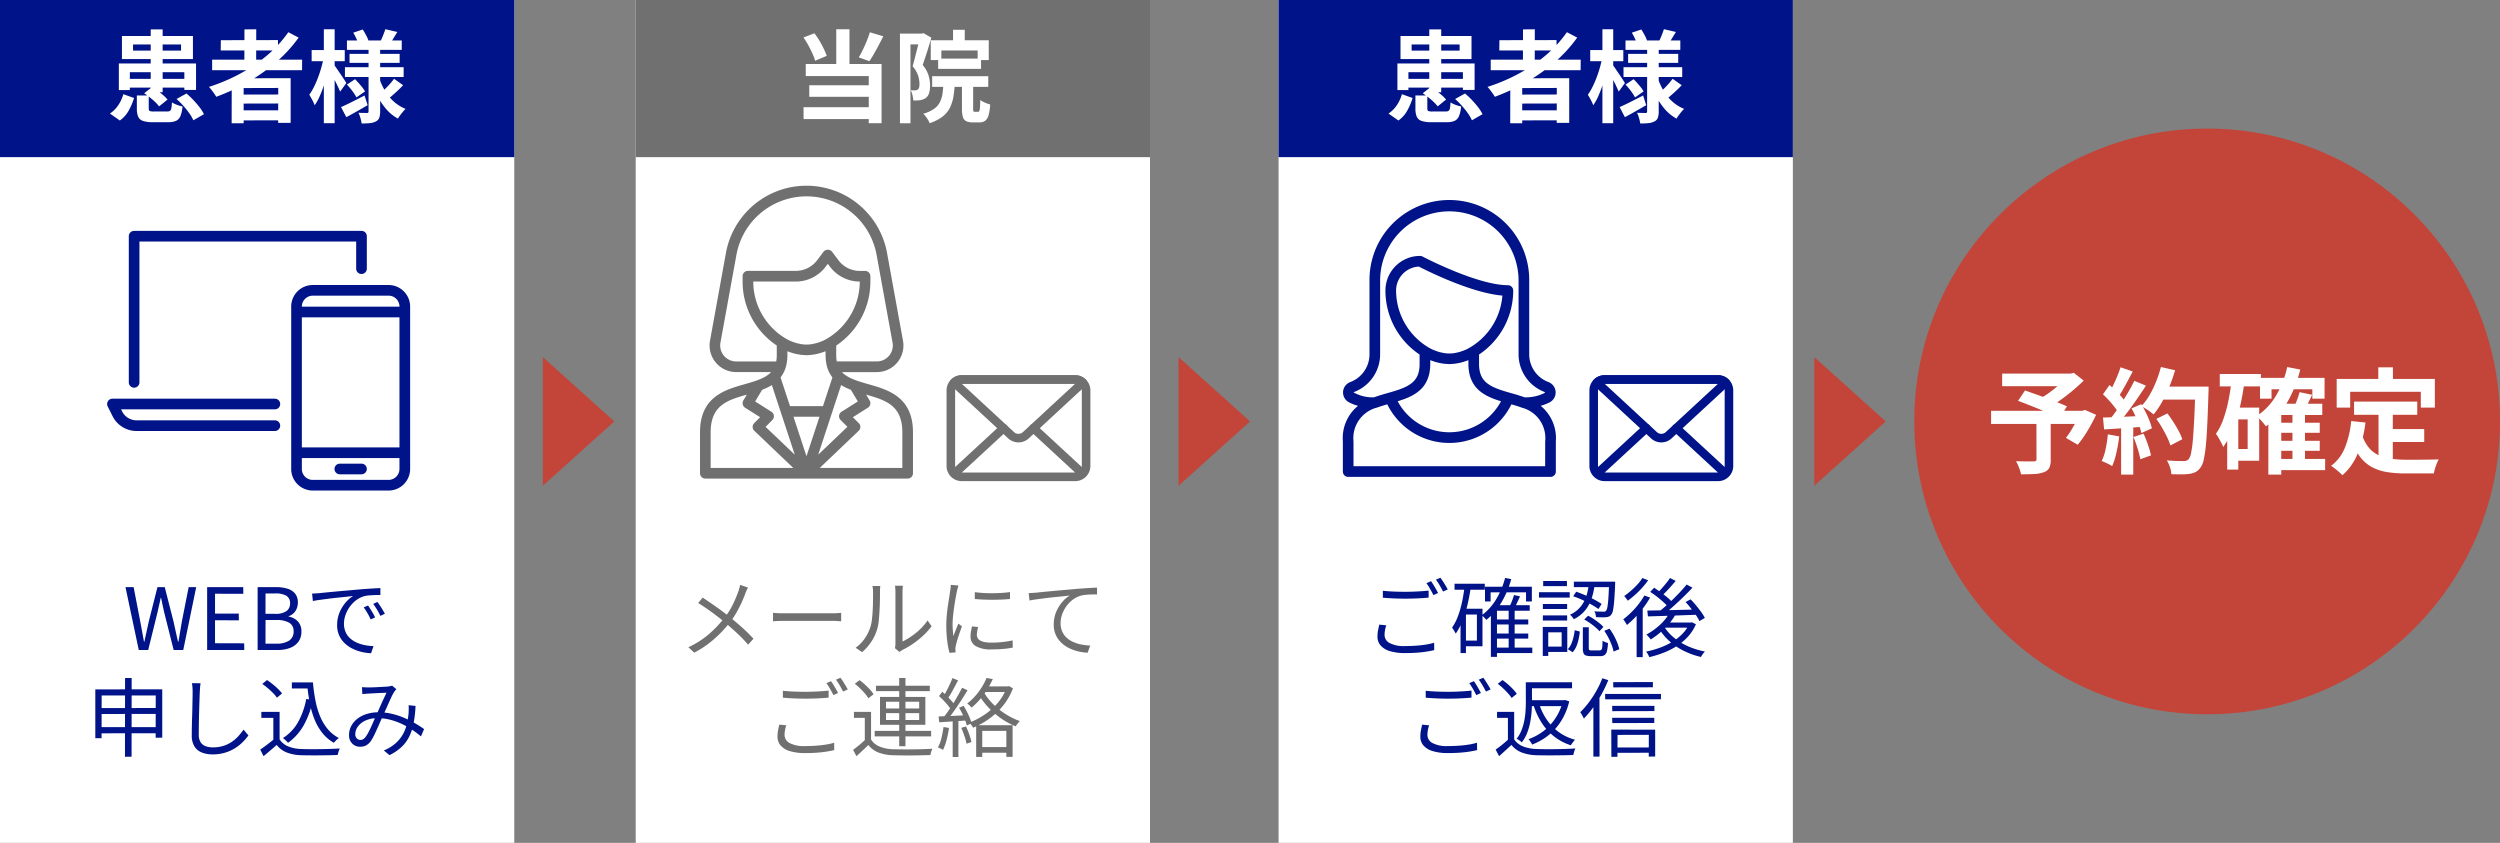 <svg xmlns="http://www.w3.org/2000/svg" width="350" height="118" viewBox="0 0 350 118">
  <rect x="0" y="0" width="350" height="118" fill="#808080" stroke="none"/>
  <g id="グループ_6657" data-name="グループ 6657" transform="translate(-20 -433)">
    <circle id="楕円形_27" data-name="楕円形 27" cx="41" cy="41" r="41" transform="translate(288 451)" fill="#c34438"/>
    <g id="グループ_6221" data-name="グループ 6221" transform="translate(0 -61)">
      <g id="グループ_6218" data-name="グループ 6218">
        <rect id="長方形_465" data-name="長方形 465" width="72" height="118" transform="translate(20 494)" fill="#fff"/>
        <rect id="長方形_466" data-name="長方形 466" width="72" height="22" transform="translate(20 494)" fill="#011388"/>
      </g>
      <path id="パス_302" data-name="パス 302" d="M9.158,13.368h1.666v1.806q0,.294.133.364a1.617,1.617,0,0,0,.609.07H13.4a.711.711,0,0,0,.4-.091.552.552,0,0,0,.189-.357,5.809,5.809,0,0,0,.084-.826,3.154,3.154,0,0,0,.427.231,4.535,4.535,0,0,0,.553.21,5.2,5.2,0,0,0,.5.133,4.394,4.394,0,0,1-.3,1.358,1.256,1.256,0,0,1-.616.658,2.66,2.66,0,0,1-1.085.182H11.37A4.013,4.013,0,0,1,10,16.924a1.113,1.113,0,0,1-.658-.595,2.9,2.9,0,0,1-.182-1.141Zm1.022-.308,1.106-.868q.392.238.8.532a9.39,9.39,0,0,1,.777.616,4.981,4.981,0,0,1,.588.6l-1.176.952a5.142,5.142,0,0,0-.553-.609q-.343-.329-.749-.651T10.18,13.06Zm4.536.8,1.386-.77a10.886,10.886,0,0,1,.966.91,13.4,13.4,0,0,1,.875,1.022,5.31,5.31,0,0,1,.609.966l-1.484.854a5.351,5.351,0,0,0-.553-.966,11.246,11.246,0,0,0-.84-1.057A11.619,11.619,0,0,0,14.716,13.858Zm-7.448-.672,1.5.532a9.294,9.294,0,0,1-.742,1.75,4.169,4.169,0,0,1-1.246,1.4L5.392,15.9a4.326,4.326,0,0,0,1.176-1.19A5.255,5.255,0,0,0,7.268,13.186ZM8.626,6.228v.854h6.72V6.228ZM7.072,5.038h9.94V8.272H7.072ZM11.1,4.114H12.77V12.92H11.1ZM6.638,8.888H17.446v3.7H15.808V10.106H8.178v2.506H6.638Zm.882,2.156h9.058v1.218H7.52ZM19.7,8.356H32.3l-.014,1.47H19.7Zm1.218-2.73,7.994-.014.014,1.456H20.9Zm2.45,7.616,6.258-.014.014,1.26-6.258.014Zm0,2.2h6.258l.014,1.4-6.258.014Zm.854-11.326L25.874,4.1,25.86,9.182H24.208Zm6.146.392,1.442.756a19.319,19.319,0,0,1-3.192,3.472,25.259,25.259,0,0,1-3.955,2.772,29.946,29.946,0,0,1-4.389,2.044,4.556,4.556,0,0,0-.28-.441q-.182-.259-.385-.525a4.272,4.272,0,0,0-.357-.42,25.539,25.539,0,0,0,4.361-1.848,21.868,21.868,0,0,0,3.808-2.59A16.9,16.9,0,0,0,30.368,4.506ZM22.444,10.96l8.246-.014V17.2H28.94l.014-4.886-4.844.014V17.26H22.43ZM38.572,5.668h7.672V6.984H38.572Zm.364,1.876H45.95V8.8H38.936Zm-.644,1.862H46.51v1.372H38.292Zm5.656-5.32,1.68.392q-.294.476-.56.91t-.49.742l-1.3-.378q.182-.364.371-.84T43.948,4.086Zm-4.494.49,1.33-.448q.238.364.469.8a4.37,4.37,0,0,1,.329.756l-1.4.5a5.047,5.047,0,0,0-.294-.784A7.5,7.5,0,0,0,39.454,4.576Zm5.712,6.454,1.274.9q-.462.49-.987.966t-.931.812l-1.078-.812q.266-.238.588-.56t.623-.665Q44.956,11.324,45.166,11.03Zm-6.594.812,1.134-.756q.378.378.784.861a6.144,6.144,0,0,1,.616.847l-1.2.84a6.875,6.875,0,0,0-.574-.889A9.074,9.074,0,0,0,38.572,11.842Zm-.826,3.15q.644-.28,1.512-.714t1.778-.91l.434,1.358q-.742.434-1.526.875t-1.456.805ZM41.6,6.564H43.22v9.03a2.688,2.688,0,0,1-.119.889.925.925,0,0,1-.469.511,2.151,2.151,0,0,1-.847.245q-.5.049-1.155.049a5.059,5.059,0,0,0-.168-.77,3.968,3.968,0,0,0-.28-.728q.364.014.721.021t.469.007a.222.222,0,0,0,.182-.056.308.308,0,0,0,.042-.182Zm1.526,4.466a8.96,8.96,0,0,0,.826,1.764,6.317,6.317,0,0,0,1.218,1.456,5.6,5.6,0,0,0,1.61.994,4.062,4.062,0,0,0-.371.4q-.2.245-.392.5a3.643,3.643,0,0,0-.3.462A5.8,5.8,0,0,1,44.1,15.307a8.538,8.538,0,0,1-1.218-1.827,12.711,12.711,0,0,1-.847-2.2ZM33.63,7.012h4.634V8.566H33.63ZM35.338,4.1H36.85V17.246H35.338ZM35.31,8.076l.924.308q-.14.84-.364,1.729t-.5,1.75a16.693,16.693,0,0,1-.609,1.6,7.329,7.329,0,0,1-.707,1.274,5.511,5.511,0,0,0-.343-.756q-.231-.434-.413-.714a7.649,7.649,0,0,0,.644-1.078,14.3,14.3,0,0,0,.574-1.316q.266-.7.469-1.421T35.31,8.076Zm1.47,1.008q.112.14.357.5t.525.77q.28.413.511.77t.315.5l-.868,1.2q-.126-.294-.322-.714t-.427-.868l-.434-.84q-.2-.392-.357-.644Z" transform="translate(30 494)" fill="#fff"/>
      <path id="パス_303" data-name="パス 303" d="M16.428,14l-1.86-8.8h1.14l.924,4.788q.132.708.264,1.422t.264,1.434h.048q.156-.72.312-1.434t.312-1.422L19.044,5.2h1.02l1.224,4.788q.156.708.312,1.422t.324,1.434h.06q.12-.72.24-1.434t.24-1.422L23.412,5.2h1.056L22.656,14H21.312L19.98,8.7q-.12-.528-.222-1.014t-.21-.99H19.5q-.1.5-.216.99T19.056,8.7L17.748,14ZM26,14V5.2h5.052l.012.936-3.96-.012V8.9h3.324l.012.948-3.336-.012v3.216l4.08.012L31.2,14Zm7.068,0V5.2h2.6a5.208,5.208,0,0,1,1.578.216,2.193,2.193,0,0,1,1.062.684A1.907,1.907,0,0,1,38.7,7.352a2.27,2.27,0,0,1-.15.822,1.864,1.864,0,0,1-.438.672,1.747,1.747,0,0,1-.7.414v.06a2.3,2.3,0,0,1,1.284.672,1.982,1.982,0,0,1,.5,1.428,2.329,2.329,0,0,1-.426,1.434,2.58,2.58,0,0,1-1.176.858A4.818,4.818,0,0,1,35.868,14Zm1.1-5.064h1.308a2.69,2.69,0,0,0,1.632-.384A1.266,1.266,0,0,0,37.608,7.5a1.181,1.181,0,0,0-.522-1.1,3.037,3.037,0,0,0-1.554-.318H34.176Zm0,4.176h1.536a3.178,3.178,0,0,0,1.764-.42,1.456,1.456,0,0,0,.636-1.308,1.3,1.3,0,0,0-.624-1.206A3.449,3.449,0,0,0,35.712,9.8H34.176ZM40.692,6.1q.336-.012.618-.03l.45-.03q.288-.036.834-.09t1.254-.12q.708-.066,1.524-.138l1.644-.144q.66-.06,1.248-.1t1.092-.072q.5-.03.9-.042V6.3q-.336,0-.768.012t-.852.048a3.532,3.532,0,0,0-.732.132,3.5,3.5,0,0,0-1.146.618,4.283,4.283,0,0,0-.87.954,4.5,4.5,0,0,0-.546,1.116,3.624,3.624,0,0,0-.186,1.116,2.89,2.89,0,0,0,.24,1.218,2.581,2.581,0,0,0,.654.882,3.6,3.6,0,0,0,.942.588,5.377,5.377,0,0,0,1.122.342,7.022,7.022,0,0,0,1.182.126l-.348,1a6.75,6.75,0,0,1-1.344-.186,6.012,6.012,0,0,1-1.284-.468,4.322,4.322,0,0,1-1.092-.774A3.38,3.38,0,0,1,44.2,10.5a4.493,4.493,0,0,1,.33-1.734,5.133,5.133,0,0,1,.846-1.4A4.31,4.31,0,0,1,46.44,6.44q-.384.048-.954.108l-1.218.126q-.648.066-1.3.15t-1.218.162q-.564.078-.948.162Zm7.836,1.668q.132.192.318.486t.366.6a5.41,5.41,0,0,1,.3.582l-.612.288q-.2-.444-.456-.882a8.329,8.329,0,0,0-.528-.81Zm1.308-.5q.144.192.336.48t.378.594q.186.306.33.582l-.624.3q-.216-.444-.474-.876t-.534-.8ZM10.344,19.516l9.372-.012v6.768l-.924.012.012-5.916H11.232l-.012,5.976h-.876Zm.564,2.616,8.376-.012.012.828-8.376.012ZM10.92,24.8h8.364v.852l-8.364.012Zm3.588-6.876h.924L15.42,28.936l-.924.012Zm10.572.732q-.048.3-.072.606t-.036.606q-.024.5-.048,1.248t-.048,1.578q-.024.834-.036,1.662t-.012,1.488A1.946,1.946,0,0,0,25.08,26.9a1.384,1.384,0,0,0,.7.564,2.87,2.87,0,0,0,1.02.168,4.855,4.855,0,0,0,1.476-.21,4.448,4.448,0,0,0,1.176-.564,5.2,5.2,0,0,0,.918-.8,8.951,8.951,0,0,0,.726-.912l.684.816a8.056,8.056,0,0,1-.762.894,6.1,6.1,0,0,1-1.062.858,5.793,5.793,0,0,1-1.41.648,5.9,5.9,0,0,1-1.782.252,4.047,4.047,0,0,1-1.512-.264,2.121,2.121,0,0,1-1.032-.852,2.886,2.886,0,0,1-.372-1.56q0-.54.012-1.194t.036-1.35q.024-.7.036-1.362t.024-1.23q.012-.564.012-.936,0-.336-.024-.648a5.655,5.655,0,0,0-.072-.576Zm12.78-.12h2.52v.852H37.86Zm1.968,0h.984a24.429,24.429,0,0,0,.36,2.586,11.2,11.2,0,0,0,.666,2.22A6.809,6.809,0,0,0,42.906,25.1a5.069,5.069,0,0,0,1.542,1.224,1.332,1.332,0,0,0-.24.18q-.132.12-.258.252t-.21.24a5.694,5.694,0,0,1-1.566-1.326,7.366,7.366,0,0,1-1.086-1.824,12.023,12.023,0,0,1-.684-2.256,24.691,24.691,0,0,1-.384-2.622h-.192Zm.048,2.316.924.144a11.944,11.944,0,0,1-1.278,3.54,7.635,7.635,0,0,1-2.2,2.46,1.8,1.8,0,0,0-.186-.21q-.126-.126-.27-.252t-.252-.21a6.2,6.2,0,0,0,2.118-2.232A10.717,10.717,0,0,0,39.876,20.848ZM36.144,22.66v4.248h-.876V23.5h-1.68v-.84Zm0,3.852a2.6,2.6,0,0,0,1.2.984,5.1,5.1,0,0,0,1.812.36q.492.024,1.194.03t1.476-.006q.774-.012,1.494-.036t1.26-.06a1.4,1.4,0,0,0-.12.264q-.06.168-.108.342t-.072.306q-.492.024-1.164.036t-1.392.018q-.72.006-1.4,0t-1.17-.018a6.048,6.048,0,0,1-2.01-.384,3.416,3.416,0,0,1-1.41-1.056q-.432.384-.888.774t-.948.8l-.468-.924q.432-.288.93-.666t.966-.762ZM33.72,18.748l.66-.54a8.773,8.773,0,0,1,.8.582q.408.33.75.666a5.637,5.637,0,0,1,.558.624l-.72.6a3.863,3.863,0,0,0-.522-.636q-.342-.348-.744-.69A9.7,9.7,0,0,0,33.72,18.748Zm13.956.456.474.024q.246.012.426.012.24,0,.618-.012t.786-.036q.408-.024.768-.042t.54-.03q.18-.024.33-.054a1.542,1.542,0,0,0,.27-.078l.6.492q-.084.1-.162.192t-.15.2a8.888,8.888,0,0,0-.456.882q-.264.57-.558,1.236t-.582,1.278l-.39.882-.426.96q-.216.486-.426.906a5.692,5.692,0,0,1-.4.7,2,2,0,0,1-.684.642,1.778,1.778,0,0,1-.828.186,1.513,1.513,0,0,1-1.116-.444,1.622,1.622,0,0,1-.444-1.2,2.654,2.654,0,0,1,.306-1.254,3.164,3.164,0,0,1,.852-1.014,4.041,4.041,0,0,1,1.308-.672A5.55,5.55,0,0,1,50,22.72a8.059,8.059,0,0,1,1.95.234,10.626,10.626,0,0,1,1.764.6,14.534,14.534,0,0,1,1.5.768q.678.4,1.158.75L55.932,26.1a13.154,13.154,0,0,0-1.188-.906,10.816,10.816,0,0,0-1.44-.822,9.3,9.3,0,0,0-1.65-.6,7.047,7.047,0,0,0-1.794-.228,3.936,3.936,0,0,0-1.686.33,2.679,2.679,0,0,0-1.068.84,1.8,1.8,0,0,0-.366,1.062.794.794,0,0,0,.222.606.707.707,0,0,0,.5.21.736.736,0,0,0,.372-.1,1.276,1.276,0,0,0,.348-.324,4.536,4.536,0,0,0,.384-.612q.192-.36.384-.78t.372-.852q.18-.432.36-.8.24-.528.486-1.092t.492-1.092q.246-.528.45-.96-.18.012-.51.024t-.714.03l-.726.036-.546.03-.432.03q-.24.018-.456.042Zm7.5,2.628a17.392,17.392,0,0,1-.252,2.316,7.646,7.646,0,0,1-.588,1.884,5.161,5.161,0,0,1-1.08,1.506,6.725,6.725,0,0,1-1.728,1.182l-.792-.66A5.738,5.738,0,0,0,52.452,27a4.881,4.881,0,0,0,1.026-1.332,5.65,5.65,0,0,0,.516-1.446,12.663,12.663,0,0,0,.21-1.392q.012-.276.018-.564a4.68,4.68,0,0,0-.018-.54Z" transform="translate(23 571)" fill="#011388"/>
      <g id="グループ_6217" data-name="グループ 6217" transform="translate(-4.658 -2)">
        <g id="グループ_6216" data-name="グループ 6216">
          <g id="グループ_6215" data-name="グループ 6215">
            <path id="パス_245" data-name="パス 245" d="M48.2,10.167H37.587a3.022,3.022,0,0,0-3.019,3.019V35.922a3.022,3.022,0,0,0,3.019,3.02H48.2a3.023,3.023,0,0,0,3.019-3.02V13.186A3.023,3.023,0,0,0,48.2,10.167M36.059,14.69H49.725V32.9H36.059Zm1.528-3.032H48.2a1.53,1.53,0,0,1,1.528,1.528V13.2H36.059v-.013a1.53,1.53,0,0,1,1.528-1.528M48.2,37.451H37.587a1.53,1.53,0,0,1-1.528-1.529V34.394H49.725v1.528A1.53,1.53,0,0,1,48.2,37.451" transform="translate(30.858 525.735)" fill="#011388"/>
            <path id="パス_246" data-name="パス 246" d="M46.478,43.718H43.446a.745.745,0,1,0,0,1.491h3.032a.745.745,0,0,0,0-1.491" transform="translate(28.788 517.194)" fill="#011388"/>
            <path id="パス_247" data-name="パス 247" d="M24.226,32.263a.745.745,0,0,0-.745-.745H.745A.746.746,0,0,0,.078,32.6l.678,1.357A3.756,3.756,0,0,0,4.135,36.04H23.481a.745.745,0,0,0,0-1.491H4.135A2.272,2.272,0,0,1,2.09,33.286l-.139-.277h21.53a.745.745,0,0,0,.745-.745" transform="translate(39.658 520.3)" fill="#011388"/>
            <path id="パス_248" data-name="パス 248" d="M4.812,21.953a.745.745,0,0,0,.745-.745V1.491H35.9v3.8a.745.745,0,0,0,1.491,0V.745A.745.745,0,0,0,36.643,0H4.812a.745.745,0,0,0-.745.745V21.208a.745.745,0,0,0,.745.745" transform="translate(38.623 528.323)" fill="#011388"/>
          </g>
        </g>
      </g>
    </g>
    <path id="多角形_23" data-name="多角形 23" d="M9,0l9,10H0Z" transform="translate(106 483) rotate(90)" fill="#c34438"/>
    <path id="多角形_24" data-name="多角形 24" d="M9,0l9,10H0Z" transform="translate(195 483) rotate(90)" fill="#c34438"/>
    <path id="多角形_25" data-name="多角形 25" d="M9,0l9,10H0Z" transform="translate(284 483) rotate(90)" fill="#c34438"/>
    <path id="パス_297" data-name="パス 297" d="M15.1,12.968h2v5.376A2.607,2.607,0,0,1,16.9,19.5a1.332,1.332,0,0,1-.784.616,4.541,4.541,0,0,1-1.344.248q-.784.04-1.824.04a5.791,5.791,0,0,0-.288-.936,7.018,7.018,0,0,0-.416-.9q.48.016.992.024t.912.008h.56a.619.619,0,0,0,.32-.08.3.3,0,0,0,.08-.24ZM10.3,6.3h9.824V8.072H10.3Zm9.1,0h.512l.432-.1,1.376,1.088q-.688.672-1.512,1.368t-1.7,1.32a18.838,18.838,0,0,1-1.744,1.1,3.894,3.894,0,0,0-.344-.432q-.216-.24-.432-.472A4.1,4.1,0,0,0,15.6,9.8a12.45,12.45,0,0,0,1.448-.936,16.575,16.575,0,0,0,1.368-1.128,10.635,10.635,0,0,0,.992-1.024ZM8.752,11.512H21.824v1.84H8.752Zm3.776-1.392L13.5,8.664q.64.224,1.448.512t1.624.592q.816.3,1.552.592t1.248.528l-1.024,1.648q-.48-.24-1.184-.552t-1.512-.64q-.808-.328-1.616-.648T12.528,10.12Zm8.656,1.392h.352l.352-.128,1.568.688a25.039,25.039,0,0,1-1.208,2.248,15.163,15.163,0,0,1-1.368,1.944l-1.648-.96a11.11,11.11,0,0,0,.712-1.032q.36-.584.688-1.216a11.5,11.5,0,0,0,.552-1.224Zm10.7,1.136,1.552-.768q.416.544.832,1.192t.752,1.28a6.813,6.813,0,0,1,.5,1.144l-1.664.864a7.562,7.562,0,0,0-.456-1.144q-.312-.648-.7-1.32T31.888,12.648Zm.544-4.528h5.744V9.944H32.432Zm4.912,0H39.2v.56a2.822,2.822,0,0,1-.016.336q-.08,2.64-.168,4.488T38.8,16.552a15.123,15.123,0,0,1-.3,1.888,2.649,2.649,0,0,1-.424,1.008,1.97,1.97,0,0,1-.7.64,3.065,3.065,0,0,1-.872.256,7.853,7.853,0,0,1-1.112.064q-.68,0-1.4-.016a3.722,3.722,0,0,0-.192-.968,3.956,3.956,0,0,0-.448-.968q.768.064,1.408.08t.944.016a1.071,1.071,0,0,0,.408-.064.94.94,0,0,0,.3-.208,1.979,1.979,0,0,0,.336-.848,14.646,14.646,0,0,0,.248-1.8q.1-1.16.192-2.92T37.344,8.5ZM32.528,5.384l1.984.448A21.46,21.46,0,0,1,33.7,8.16,19.367,19.367,0,0,1,32.672,10.3,11.877,11.877,0,0,1,31.5,12.024a6.114,6.114,0,0,0-.5-.4q-.3-.224-.64-.432t-.576-.336a7.834,7.834,0,0,0,1.136-1.512,14.1,14.1,0,0,0,.92-1.888A16.8,16.8,0,0,0,32.528,5.384Zm-5.648.032,1.7.592q-.32.624-.672,1.272t-.688,1.248a11.366,11.366,0,0,1-.656,1.048l-1.3-.528q.288-.5.592-1.128t.576-1.288Q26.7,5.976,26.88,5.416Zm1.92,1.9,1.632.672Q29.84,8.9,29.152,9.9T27.76,11.816q-.7.912-1.312,1.6l-1.168-.592q.464-.544.944-1.232t.952-1.424q.472-.736.9-1.48T28.8,7.32ZM24.416,9.208,25.328,7.9q.416.352.864.792t.824.872a4.247,4.247,0,0,1,.568.8l-.976,1.488a6.028,6.028,0,0,0-.552-.84q-.36-.472-.792-.944T24.416,9.208Zm4,1.968,1.36-.592q.32.528.624,1.136t.528,1.192a8.619,8.619,0,0,1,.336,1.048l-1.472.672a9.077,9.077,0,0,0-.3-1.048q-.208-.6-.488-1.232T28.416,11.176Zm-4,1.28q1.1-.032,2.664-.1t3.176-.144l-.016,1.52q-1.5.112-2.992.216t-2.672.168Zm4.272,2.72,1.408-.464a15.489,15.489,0,0,1,.624,1.568,12.494,12.494,0,0,1,.416,1.472l-1.488.544a12.344,12.344,0,0,0-.384-1.512Q28.992,15.912,28.688,15.176ZM25.1,14.808l1.584.288a20.2,20.2,0,0,1-.384,2.272,10.732,10.732,0,0,1-.592,1.888,3.512,3.512,0,0,0-.432-.248q-.272-.136-.552-.264a4.116,4.116,0,0,0-.488-.192,7.317,7.317,0,0,0,.56-1.72A18.336,18.336,0,0,0,25.1,14.808Zm1.856-1.5h1.7V20.44h-1.7Zm21.824-.128h5.984v1.408H48.784Zm0,2.528h5.984v1.408H48.784Zm-.032,2.544H55.52v1.568H48.752ZM46.4,6.9h9.04V9.816H53.728V8.5H48.016V9.816H46.4Zm4.544,4.928H52.7V19h-1.76ZM49.376,10.52H55.12V12.1H49.376V20.44H47.568V12.184L49.2,10.52Zm.832-5.136,1.824.352a17.1,17.1,0,0,1-1.84,4.624,11.038,11.038,0,0,1-2.96,3.328q-.128-.176-.36-.456t-.488-.552a5.3,5.3,0,0,0-.448-.432A8.765,8.765,0,0,0,48.64,9.4,13.256,13.256,0,0,0,50.208,5.384ZM51.936,8.9l1.76.368q-.3.656-.616,1.272t-.568,1.064l-1.44-.368q.224-.5.48-1.152A9.387,9.387,0,0,0,51.936,8.9ZM40.768,6.36h5.76V8.1h-5.76Zm1.792,4.7h3.728V18.5H42.56V16.856h2.112V12.712H42.56Zm-.144-3.776,1.792.272q-.224,1.728-.608,3.384a20.927,20.927,0,0,1-.968,3.1,11.557,11.557,0,0,1-1.384,2.536,4.8,4.8,0,0,0-.264-.576q-.184-.352-.384-.7a3.741,3.741,0,0,0-.376-.56,8.506,8.506,0,0,0,1.048-2.064,18.584,18.584,0,0,0,.7-2.56Q42.256,8.744,42.416,7.288Zm-.608,3.776H43.36v8.688H41.808Zm17.76-.832h8.848v1.84H59.568ZM64,14.072h5.392V15.88H64ZM62.992,11.3h2v7.728l-2-.24Zm-3.824,1.648,2,.208a17.283,17.283,0,0,1-1.088,4.32,7.909,7.909,0,0,1-2.144,3.056,6.112,6.112,0,0,0-.448-.432q-.288-.256-.6-.5t-.536-.384A5.868,5.868,0,0,0,58.3,16.64,13.413,13.413,0,0,0,59.168,12.952Zm1.552,2.016a5.117,5.117,0,0,0,.968,1.768A3.931,3.931,0,0,0,63.08,17.76a6.544,6.544,0,0,0,1.736.472,14.894,14.894,0,0,0,2,.128h1.672q.536,0,1.1-.008l1.04-.016q.48-.008.8-.024a4.007,4.007,0,0,0-.28.584q-.136.344-.248.712a5.019,5.019,0,0,0-.16.672H66.72a15.826,15.826,0,0,1-2.56-.192,6.7,6.7,0,0,1-2.1-.7,5.247,5.247,0,0,1-1.664-1.448,8.428,8.428,0,0,1-1.24-2.464Zm2.24-9.536h2.048V8.344H62.96ZM57.136,7.048H70.88v4.016H68.912V8.856H59.024v2.208H57.136Z" transform="translate(290 479)" fill="#fff"/>
    <g id="グループ_6633" data-name="グループ 6633" transform="translate(4781 11686)">
      <g id="グループ_6220" data-name="グループ 6220" transform="translate(-4782 -11747)">
        <rect id="長方形_469" data-name="長方形 469" width="72" height="118" transform="translate(200 494)" fill="#fff"/>
        <rect id="長方形_470" data-name="長方形 470" width="72" height="22" transform="translate(200 494)" fill="#011388"/>
      </g>
      <path id="パス_298" data-name="パス 298" d="M9.158,13.368h1.666v1.806q0,.294.133.364a1.617,1.617,0,0,0,.609.07H13.4a.711.711,0,0,0,.4-.091.552.552,0,0,0,.189-.357,5.809,5.809,0,0,0,.084-.826,3.154,3.154,0,0,0,.427.231,4.535,4.535,0,0,0,.553.21,5.2,5.2,0,0,0,.5.133,4.394,4.394,0,0,1-.3,1.358,1.256,1.256,0,0,1-.616.658,2.66,2.66,0,0,1-1.085.182H11.37A4.013,4.013,0,0,1,10,16.924a1.113,1.113,0,0,1-.658-.595,2.9,2.9,0,0,1-.182-1.141Zm1.022-.308,1.106-.868q.392.238.8.532a9.39,9.39,0,0,1,.777.616,4.981,4.981,0,0,1,.588.6l-1.176.952a5.142,5.142,0,0,0-.553-.609q-.343-.329-.749-.651T10.18,13.06Zm4.536.8,1.386-.77a10.886,10.886,0,0,1,.966.91,13.4,13.4,0,0,1,.875,1.022,5.31,5.31,0,0,1,.609.966l-1.484.854a5.351,5.351,0,0,0-.553-.966,11.246,11.246,0,0,0-.84-1.057A11.619,11.619,0,0,0,14.716,13.858Zm-7.448-.672,1.5.532a9.294,9.294,0,0,1-.742,1.75,4.169,4.169,0,0,1-1.246,1.4L5.392,15.9a4.326,4.326,0,0,0,1.176-1.19A5.255,5.255,0,0,0,7.268,13.186ZM8.626,6.228v.854h6.72V6.228ZM7.072,5.038h9.94V8.272H7.072ZM11.1,4.114H12.77V12.92H11.1ZM6.638,8.888H17.446v3.7H15.808V10.106H8.178v2.506H6.638Zm.882,2.156h9.058v1.218H7.52ZM19.7,8.356H32.3l-.014,1.47H19.7Zm1.218-2.73,7.994-.014.014,1.456H20.9Zm2.45,7.616,6.258-.014.014,1.26-6.258.014Zm0,2.2h6.258l.014,1.4-6.258.014Zm.854-11.326L25.874,4.1,25.86,9.182H24.208Zm6.146.392,1.442.756a19.319,19.319,0,0,1-3.192,3.472,25.259,25.259,0,0,1-3.955,2.772,29.946,29.946,0,0,1-4.389,2.044,4.556,4.556,0,0,0-.28-.441q-.182-.259-.385-.525a4.272,4.272,0,0,0-.357-.42,25.539,25.539,0,0,0,4.361-1.848,21.868,21.868,0,0,0,3.808-2.59A16.9,16.9,0,0,0,30.368,4.506ZM22.444,10.96l8.246-.014V17.2H28.94l.014-4.886-4.844.014V17.26H22.43ZM38.572,5.668h7.672V6.984H38.572Zm.364,1.876H45.95V8.8H38.936Zm-.644,1.862H46.51v1.372H38.292Zm5.656-5.32,1.68.392q-.294.476-.56.91t-.49.742l-1.3-.378q.182-.364.371-.84T43.948,4.086Zm-4.494.49,1.33-.448q.238.364.469.8a4.37,4.37,0,0,1,.329.756l-1.4.5a5.047,5.047,0,0,0-.294-.784A7.5,7.5,0,0,0,39.454,4.576Zm5.712,6.454,1.274.9q-.462.49-.987.966t-.931.812l-1.078-.812q.266-.238.588-.56t.623-.665Q44.956,11.324,45.166,11.03Zm-6.594.812,1.134-.756q.378.378.784.861a6.144,6.144,0,0,1,.616.847l-1.2.84a6.875,6.875,0,0,0-.574-.889A9.074,9.074,0,0,0,38.572,11.842Zm-.826,3.15q.644-.28,1.512-.714t1.778-.91l.434,1.358q-.742.434-1.526.875t-1.456.805ZM41.6,6.564H43.22v9.03a2.688,2.688,0,0,1-.119.889.925.925,0,0,1-.469.511,2.151,2.151,0,0,1-.847.245q-.5.049-1.155.049a5.059,5.059,0,0,0-.168-.77,3.968,3.968,0,0,0-.28-.728q.364.014.721.021t.469.007a.222.222,0,0,0,.182-.056.308.308,0,0,0,.042-.182Zm1.526,4.466a8.96,8.96,0,0,0,.826,1.764,6.317,6.317,0,0,0,1.218,1.456,5.6,5.6,0,0,0,1.61.994,4.062,4.062,0,0,0-.371.4q-.2.245-.392.5a3.643,3.643,0,0,0-.3.462A5.8,5.8,0,0,1,44.1,15.307a8.538,8.538,0,0,1-1.218-1.827,12.711,12.711,0,0,1-.847-2.2ZM33.63,7.012h4.634V8.566H33.63ZM35.338,4.1H36.85V17.246H35.338ZM35.31,8.076l.924.308q-.14.84-.364,1.729t-.5,1.75a16.693,16.693,0,0,1-.609,1.6,7.329,7.329,0,0,1-.707,1.274,5.511,5.511,0,0,0-.343-.756q-.231-.434-.413-.714a7.649,7.649,0,0,0,.644-1.078,14.3,14.3,0,0,0,.574-1.316q.266-.7.469-1.421T35.31,8.076Zm1.47,1.008q.112.14.357.5t.525.77q.28.413.511.77t.315.5l-.868,1.2q-.126-.294-.322-.714t-.427-.868l-.434-.84q-.2-.392-.357-.644Z" transform="translate(-4572 -11253)" fill="#fff"/>
      <path id="パス_299" data-name="パス 299" d="M11.6,5.708q.648.072,1.458.108t1.71.036q.576,0,1.158-.024t1.116-.06q.534-.036.966-.084v.984q-.408.036-.948.072t-1.134.054q-.594.018-1.146.018-.912,0-1.692-.036T11.6,6.68Zm.48,4.836a4.5,4.5,0,0,0-.18.69,3.851,3.851,0,0,0-.06.666,1.276,1.276,0,0,0,.7,1.122,4.227,4.227,0,0,0,2.142.426q.84,0,1.6-.054t1.4-.162a8.235,8.235,0,0,0,1.1-.252l.012,1.032q-.432.108-1.062.21t-1.4.156q-.768.054-1.632.054a7.16,7.16,0,0,1-2.076-.264,2.808,2.808,0,0,1-1.32-.78,1.852,1.852,0,0,1-.456-1.272,4.522,4.522,0,0,1,.084-.888q.084-.42.168-.78Zm6.264-6.18q.156.216.336.51t.354.6q.174.306.294.546l-.648.3q-.18-.372-.456-.852A9.472,9.472,0,0,0,17.7,4.64Zm1.32-.48q.168.228.36.528t.372.594a5.673,5.673,0,0,1,.288.522l-.66.288q-.192-.4-.462-.858a7.068,7.068,0,0,0-.534-.8Zm7.6,5.844h4.692v.7H27.264Zm0,1.968h4.692V12.4H27.264Zm.012,1.968H32.52v.768H27.276ZM25.9,5.144H32.46V7.208h-.816V5.924H26.688V7.208H25.9Zm3.312,3.144h.84v5.784h-.84Zm-1.632-.564H32.16V8.5H27.576V14.96h-.852V8.528l.78-.8Zm1.14-3.816.852.168a13.093,13.093,0,0,1-1.386,3.288,8.826,8.826,0,0,1-2.106,2.424,2.48,2.48,0,0,0-.174-.21q-.114-.126-.24-.246a2.563,2.563,0,0,0-.222-.192,7.7,7.7,0,0,0,2.01-2.226A11.441,11.441,0,0,0,28.716,3.908ZM29.964,6.3l.84.2q-.216.468-.438.942a8.632,8.632,0,0,1-.426.81l-.684-.192a8.877,8.877,0,0,0,.4-.87A9.075,9.075,0,0,0,29.964,6.3ZM21.636,4.724h4.236v.84H21.636Zm1.212,3.5h2.7v5.256h-2.7v-.792h1.92V9.032h-1.92ZM23.04,5.12l.864.132q-.18,1.26-.462,2.442a16.353,16.353,0,0,1-.684,2.2,8.8,8.8,0,0,1-.954,1.812q-.048-.1-.144-.258l-.192-.324a1.759,1.759,0,0,0-.18-.258,7.152,7.152,0,0,0,.822-1.59,13.736,13.736,0,0,0,.57-1.968Q22.908,6.248,23.04,5.12Zm-.564,3.108h.756v6.2h-.756ZM40.44,4.76h.828A11.143,11.143,0,0,1,41,6.194a6.7,6.7,0,0,1-.5,1.362,4.684,4.684,0,0,1-2.172,2.136,1.79,1.79,0,0,0-.234-.336,2.344,2.344,0,0,0-.294-.3,4.063,4.063,0,0,0,1.212-.822,4.189,4.189,0,0,0,.768-1.056,5.505,5.505,0,0,0,.438-1.188A10.328,10.328,0,0,0,40.44,4.76Zm-2.2,1.716.432-.636q.624.216,1.3.51t1.266.612a10.059,10.059,0,0,1,.99.594l-.444.708a10.476,10.476,0,0,0-.99-.624q-.594-.336-1.26-.648A11.4,11.4,0,0,0,38.244,6.476Zm5.028-2.04h.852v.372q-.06,1.416-.132,2.292a11.531,11.531,0,0,1-.168,1.332,1.361,1.361,0,0,1-.252.624.736.736,0,0,1-.3.252,1.415,1.415,0,0,1-.42.1,4.972,4.972,0,0,1-.594.018q-.378-.006-.81-.03a2.314,2.314,0,0,0-.072-.414,1.366,1.366,0,0,0-.168-.4q.42.036.768.042t.492.006a.419.419,0,0,0,.384-.12,1.212,1.212,0,0,0,.186-.528,11.619,11.619,0,0,0,.138-1.224q.06-.816.1-2.172ZM39.6,10.82h.828v2.9q0,.216.072.276a.567.567,0,0,0,.324.06h1.128a.312.312,0,0,0,.24-.09.723.723,0,0,0,.12-.378q.036-.288.048-.9a1.061,1.061,0,0,0,.216.138,2.1,2.1,0,0,0,.276.114q.144.048.264.084a5.684,5.684,0,0,1-.144,1.134.926.926,0,0,1-.33.552,1.07,1.07,0,0,1-.606.15H40.7a1.965,1.965,0,0,1-.69-.1.539.539,0,0,1-.33-.348,2.235,2.235,0,0,1-.084-.684Zm-1.14.408.72.192q-.06.528-.174,1.068a5.358,5.358,0,0,1-.318,1.014,2.809,2.809,0,0,1-.516.81L37.5,13.88a2.453,2.453,0,0,0,.474-.726,5.561,5.561,0,0,0,.306-.924A8.627,8.627,0,0,0,38.46,11.228Zm1.332-1.5.54-.528a6.5,6.5,0,0,1,.8.468q.408.276.768.564a4.3,4.3,0,0,1,.576.54l-.552.6a5.339,5.339,0,0,0-.564-.552,8.951,8.951,0,0,0-.756-.582Q40.2,9.956,39.792,9.728ZM42.6,11.312l.732-.3a9.023,9.023,0,0,1,.606.954,8.585,8.585,0,0,1,.48,1.014,5.642,5.642,0,0,1,.282.912l-.8.324a5.077,5.077,0,0,0-.264-.912,9.937,9.937,0,0,0-.462-1.026A9.609,9.609,0,0,0,42.6,11.312ZM38.34,4.436h5.316V5.2H38.34ZM34,7.556H37.4v.708H34Zm.048-3.216h3.324v.72H34.044ZM34,9.152H37.4v.72H34Zm-.54-3.24h4.3v.756h-4.3Zm.948,4.86h3.012v3.5H34.4v-.744h2.232v-2H34.4Zm-.42,0h.768v4.056h-.768ZM51.732,8.8l.828.252A7.66,7.66,0,0,1,51.6,10.4a11.88,11.88,0,0,1-1.2,1.176,10.692,10.692,0,0,1-1.3.948,1.907,1.907,0,0,0-.168-.222q-.108-.126-.228-.258a1.614,1.614,0,0,0-.216-.2,9.474,9.474,0,0,0,1.842-1.308A6.628,6.628,0,0,0,51.732,8.8ZM51.8,3.92l.8.408q-.456.54-.978,1.11t-.966.978l-.648-.372q.3-.288.63-.66t.642-.756A7.366,7.366,0,0,0,51.8,3.92Zm2.328.912.816.444q-.6.648-1.326,1.35T52.158,7.982q-.738.654-1.4,1.134l-.612-.4q.492-.372,1.032-.852t1.074-1q.534-.522,1.02-1.044T54.132,4.832Zm-5.1,1.032.552-.588q.444.3.942.66t.93.726a5.221,5.221,0,0,1,.684.678l-.564.648a9.125,9.125,0,0,0-.684-.684q-.42-.384-.906-.762T49.032,5.864ZM53.976,7.28l.708-.372q.384.384.768.852t.714.924a5.628,5.628,0,0,1,.51.828l-.756.444a5.5,5.5,0,0,0-.486-.834q-.318-.462-.7-.948T53.976,7.28Zm-5.352,1.2q.864-.012,2.01-.036l2.448-.054q1.3-.03,2.6-.066l-.036.744q-1.248.036-2.508.084t-2.4.084q-1.14.036-2.028.06Zm2.328,2.2a6.4,6.4,0,0,0,1.386,1.578,8.486,8.486,0,0,0,1.968,1.212,10.6,10.6,0,0,0,2.382.738,2.589,2.589,0,0,0-.2.234q-.108.138-.2.276a2.631,2.631,0,0,0-.15.258,10.889,10.889,0,0,1-2.424-.864A8.943,8.943,0,0,1,51.7,12.74a7.6,7.6,0,0,1-1.476-1.812Zm.276-.528H54.8v.72H50.6Zm3.288,0h.18l.156-.036.576.276a6.158,6.158,0,0,1-1.1,1.722,7.932,7.932,0,0,1-1.554,1.314,10.245,10.245,0,0,1-1.854.948A14.693,14.693,0,0,1,48.9,15a2.693,2.693,0,0,0-.192-.4,2.568,2.568,0,0,0-.252-.378,13.138,13.138,0,0,0,1.89-.528,10.127,10.127,0,0,0,1.746-.822,7,7,0,0,0,1.446-1.134,4.861,4.861,0,0,0,.978-1.44Zm-6.3-3.78.8.288a12.663,12.663,0,0,1-.942,1.422A15.756,15.756,0,0,1,46.95,9.4a12.932,12.932,0,0,1-1.182,1.1q-.048-.1-.138-.246t-.192-.306a1.527,1.527,0,0,0-.186-.24,11.759,11.759,0,0,0,1.1-.954A11.328,11.328,0,0,0,47.376,7.61,10.947,10.947,0,0,0,48.216,6.368ZM47.928,3.92l.816.324a11.353,11.353,0,0,1-.822,1.02,13,13,0,0,1-1,1,12.585,12.585,0,0,1-1.038.84,1.455,1.455,0,0,0-.138-.216l-.186-.246a2,2,0,0,0-.168-.2,10.659,10.659,0,0,0,.954-.75,11.844,11.844,0,0,0,.906-.882A5.19,5.19,0,0,0,47.928,3.92Zm-.8,4.68.732-.744.12.06V15h-.852ZM17.6,19.708q.648.072,1.458.108t1.71.036q.576,0,1.158-.024t1.116-.06q.534-.036.966-.084v.984q-.408.036-.948.072t-1.134.054q-.594.018-1.146.018-.912,0-1.692-.036t-1.488-.1Zm.48,4.836a4.5,4.5,0,0,0-.18.69,3.852,3.852,0,0,0-.06.666,1.276,1.276,0,0,0,.7,1.122,4.227,4.227,0,0,0,2.142.426q.84,0,1.6-.054t1.4-.162a8.235,8.235,0,0,0,1.1-.252l.012,1.032q-.432.108-1.062.21t-1.4.156q-.768.054-1.632.054a7.16,7.16,0,0,1-2.076-.264,2.808,2.808,0,0,1-1.32-.78,1.852,1.852,0,0,1-.456-1.272,4.522,4.522,0,0,1,.084-.888q.084-.42.168-.78Zm6.264-6.18q.156.216.336.51t.354.6q.174.306.294.546l-.648.3q-.18-.372-.456-.852a9.472,9.472,0,0,0-.528-.828Zm1.32-.48q.168.228.36.528t.372.594a5.673,5.673,0,0,1,.288.522l-.66.288q-.192-.4-.462-.858a7.068,7.068,0,0,0-.534-.8Zm4.32,4.776v4.248h-.876V23.5H27.588v-.84Zm0,3.852a2.657,2.657,0,0,0,1.242.984,5.466,5.466,0,0,0,1.878.36q.492.024,1.2.03t1.482-.006q.774-.012,1.506-.036t1.26-.06a2.48,2.48,0,0,0-.108.264q-.06.168-.108.342t-.072.306q-.492.024-1.17.036t-1.41.018q-.732.006-1.41,0t-1.17-.018a6.326,6.326,0,0,1-2.064-.384,3.481,3.481,0,0,1-1.44-1.056q-.42.384-.84.774t-.888.8l-.48-.924q.42-.288.888-.666t.888-.762Zm-2.3-7.776.672-.528a9.505,9.505,0,0,1,.762.606q.39.342.714.684a4.418,4.418,0,0,1,.516.642l-.72.576a4.787,4.787,0,0,0-.5-.642q-.318-.354-.69-.708A7.168,7.168,0,0,0,27.684,18.736Zm4.344-.216h6.06v.84h-6.06Zm.084,2.508H37.02v.828H32.112Zm-.5-2.508h.864V21.3q0,.624-.054,1.356a13.1,13.1,0,0,1-.2,1.488,8.3,8.3,0,0,1-.426,1.476,5.242,5.242,0,0,1-.75,1.32,1.394,1.394,0,0,0-.2-.186q-.132-.1-.276-.192a1.224,1.224,0,0,0-.252-.126,4.682,4.682,0,0,0,.7-1.218,7.853,7.853,0,0,0,.384-1.338,10.663,10.663,0,0,0,.174-1.35q.042-.666.042-1.242Zm5.184,2.508h.168L37.128,21l.564.192a9.239,9.239,0,0,1-.8,2.166A8.239,8.239,0,0,1,35.7,25.078a7.919,7.919,0,0,1-1.494,1.284,8.987,8.987,0,0,1-1.71.882,1.5,1.5,0,0,0-.138-.258q-.09-.138-.186-.276a1.218,1.218,0,0,0-.192-.222,7.908,7.908,0,0,0,1.572-.762,7.122,7.122,0,0,0,1.392-1.146,7.71,7.71,0,0,0,1.116-1.524,7.45,7.45,0,0,0,.732-1.86ZM33.5,21.58a7.992,7.992,0,0,0,1.842,3.144,6.787,6.787,0,0,0,3.162,1.836,2.589,2.589,0,0,0-.2.234q-.108.138-.21.276a2.349,2.349,0,0,0-.174.27,7.528,7.528,0,0,1-4.044-3.09,10.177,10.177,0,0,1-1.164-2.478ZM43.848,18.5l5.556-.012v.732l-5.544.012ZM43.7,21.82H49.62v.732l-5.9.012Zm0,1.668H49.6v.732l-5.88.012Zm.348,4.164,5.208-.012.012.744-5.208.012Zm-1.332-7.5h7.824l-.012.744-7.8.012Zm.864,4.992,6.144.012v3.756l-.9.012.012-3.048-4.38.012-.012,3.06-.852.012Zm-1.26-7.188.84.264a18.105,18.105,0,0,1-.954,1.992,17.746,17.746,0,0,1-1.176,1.848,13.741,13.741,0,0,1-1.29,1.536q-.048-.108-.138-.276t-.186-.336a2.374,2.374,0,0,0-.18-.276,11.271,11.271,0,0,0,1.176-1.338,14.71,14.71,0,0,0,1.068-1.632A13.116,13.116,0,0,0,42.324,17.956Zm-1.248,3.1.84-.852.012.012.012,8.712h-.864Z" transform="translate(-4579 -11176)" fill="#011388"/>
      <path id="パス_244" data-name="パス 244" d="M27.692,28.814a6.889,6.889,0,0,0,1.257-.485,1.558,1.558,0,0,0-.177-2.845,4.144,4.144,0,0,1-2.681-3.866V11.181a11.181,11.181,0,0,0-22.363,0V21.619a4.144,4.144,0,0,1-2.681,3.866A1.558,1.558,0,0,0,.869,28.33a6.971,6.971,0,0,0,1.253.487A5.829,5.829,0,0,0,0,33.786v4.231a.745.745,0,0,0,.745.745H29.072a.745.745,0,0,0,.745-.745V33.786a5.829,5.829,0,0,0-2.125-4.972M7.7,28.17c.312-.1.627-.2.938-.318l.03-.011q.211-.081.419-.171l.072-.031c.119-.052.236-.108.352-.166l.113-.057c.1-.05.189-.1.282-.158.051-.03.1-.058.151-.089.068-.042.133-.089.2-.133a4.742,4.742,0,0,0,.807-.69c.012-.013.025-.024.036-.037.081-.09.157-.186.231-.285.02-.027.041-.053.061-.081.067-.094.13-.193.19-.3.023-.039.045-.078.068-.118.054-.1.1-.2.151-.306.024-.053.046-.108.068-.163.04-.1.078-.2.113-.311.023-.073.042-.15.063-.226.026-.1.053-.2.074-.3s.036-.219.051-.331c.012-.086.027-.168.036-.259.019-.209.031-.426.031-.657v-.549c.069.028.138.048.206.074s.116.041.173.061q.275.1.55.169c.087.023.173.046.26.066.139.031.279.056.418.078s.249.043.373.057c.055.006.11.006.165.01.174.015.35.034.524.034s.347-.019.522-.034c.057,0,.113,0,.169-.01.123-.013.246-.036.369-.056.142-.023.283-.048.424-.08.085-.019.169-.042.253-.065q.28-.074.559-.171l.164-.058c.07-.027.141-.047.211-.075v.549c0,.23.012.448.031.657.009.09.024.172.036.259.016.112.031.225.051.331s.048.2.074.3c.02.076.04.153.063.226.034.107.072.21.113.311.022.055.044.11.068.163.047.106.1.207.151.306.022.04.045.079.068.118.06.1.123.2.19.3.02.028.041.054.061.081.075.1.15.195.231.285.011.013.024.024.036.037a4.742,4.742,0,0,0,.807.69c.066.045.13.091.2.133.049.031.1.059.151.089.092.054.186.108.282.158l.113.057c.116.058.233.114.352.166l.072.031q.208.091.419.171l.03.011c.312.117.626.222.938.318l.028.009a8.2,8.2,0,0,1-14.466,0L7.7,28.17M17.526,20.8c-.057.029-.114.061-.171.088-.137.066-.275.121-.413.176-.107.042-.213.083-.321.118s-.227.075-.341.106c-.143.039-.285.069-.427.1-.086.016-.171.037-.257.048a5.044,5.044,0,0,1-.688.053,4.977,4.977,0,0,1-.7-.054c-.092-.013-.184-.037-.277-.055-.14-.028-.28-.056-.421-.095-.124-.034-.247-.077-.371-.12-.1-.036-.206-.073-.31-.114-.148-.06-.3-.127-.444-.2-.067-.032-.133-.067-.2-.1a9.29,9.29,0,0,1-4.732-8.082,3.359,3.359,0,0,1,3.181-3.35c1.145.59,7.363,3.705,11.7,4.062A9.266,9.266,0,0,1,17.526,20.8M4.365,27.627a5.456,5.456,0,0,1-2.847-.682.066.066,0,0,1,.05-.064,5.642,5.642,0,0,0,3.65-5.262V11.181a9.691,9.691,0,0,1,19.381,0V21.619a5.642,5.642,0,0,0,3.65,5.262c.017.005.047.017.015.125a5.928,5.928,0,0,1-2.809.622c-.037-.013-.074-.024-.11-.037-.609-.218-1.225-.4-1.813-.561-.678-.192-1.29-.374-1.83-.578l-.042-.016c-.11-.042-.215-.085-.318-.13l-.087-.037c-.087-.039-.17-.079-.252-.12-.04-.019-.081-.038-.119-.058-.069-.036-.133-.074-.2-.112-.047-.027-.1-.053-.14-.081s-.1-.07-.154-.106-.1-.069-.149-.105-.081-.068-.121-.1-.1-.085-.148-.13-.064-.069-.1-.1c-.047-.051-.095-.1-.138-.153-.028-.035-.052-.073-.079-.109-.042-.057-.084-.113-.122-.174-.024-.038-.043-.081-.065-.12-.035-.063-.071-.126-.1-.193-.02-.045-.035-.095-.054-.141-.026-.068-.054-.134-.076-.206-.018-.057-.03-.119-.045-.178s-.037-.134-.05-.206-.022-.16-.033-.241c-.007-.062-.019-.12-.025-.184-.013-.149-.019-.3-.019-.469v-1.35a10.753,10.753,0,0,0,4.783-8.961.745.745,0,0,0-.745-.745c-4.291,0-11.876-3.974-11.951-4.014a.758.758,0,0,0-.348-.086,4.851,4.851,0,0,0-4.845,4.845,10.752,10.752,0,0,0,4.783,8.961v1.35c0,.164-.007.32-.019.469-.006.064-.017.122-.025.184-.01.081-.019.164-.033.241s-.033.138-.05.206-.027.122-.045.178c-.022.072-.05.139-.076.206-.019.046-.034.1-.054.141-.031.067-.066.13-.1.193-.022.04-.041.082-.065.12-.037.06-.08.116-.121.173-.027.037-.051.075-.08.11-.042.053-.09.1-.137.151s-.063.072-.1.105-.1.086-.146.127-.081.072-.124.1-.1.069-.145.1-.1.073-.158.107-.09.053-.136.08c-.066.038-.132.078-.2.114l-.112.055c-.085.042-.17.083-.26.123l-.078.033c-.107.045-.215.091-.328.134l-.028.01c-.543.206-1.159.389-1.841.582-.591.167-1.213.346-1.826.567-.031.011-.063.019-.095.031m23.961,9.645H1.491V33.786a4.408,4.408,0,0,1,3.255-4.716.227.227,0,0,0,.024,0c.464-.174.958-.322,1.45-.464a9.684,9.684,0,0,0,17.377,0c.493.142.987.289,1.451.464.01,0,.025.006.037.009a4.4,4.4,0,0,1,3.242,4.711Z" transform="translate(-4573 -11224.999)" fill="#011388"/>
      <g id="グループ_6632" data-name="グループ 6632" transform="translate(204.118 -99.871)">
        <path id="パス_288" data-name="パス 288" d="M18.421,1H2.515A1.519,1.519,0,0,0,1,2.515v10.6A1.509,1.509,0,0,0,1.464,14.2L8.372,7.817,1.464,14.2a1.509,1.509,0,0,0,1.051.429H18.421a1.509,1.509,0,0,0,1.051-.429L12.564,7.817,19.472,14.2a1.509,1.509,0,0,0,.464-1.086V2.515A1.519,1.519,0,0,0,18.421,1Z" transform="translate(-4743 -11101)" fill="none" stroke="#011388" stroke-linecap="round" stroke-linejoin="round" stroke-width="1.2"/>
        <path id="パス_289" data-name="パス 289" d="M12.23,8.83l8-7.4A1.508,1.508,0,0,0,19.183,1H3.277a1.508,1.508,0,0,0-1.051.429l8,7.4A1.515,1.515,0,0,0,12.23,8.83Z" transform="translate(-4743.762 -11101)" fill="none" stroke="#011388" stroke-linecap="round" stroke-linejoin="round" stroke-width="1.2"/>
      </g>
    </g>
    <g id="グループ_6634" data-name="グループ 6634" transform="translate(4781 11686)">
      <g id="グループ_6219" data-name="グループ 6219" transform="translate(-4782 -11747)">
        <rect id="長方形_467" data-name="長方形 467" width="72" height="118" transform="translate(110 494)" fill="#fff"/>
        <rect id="長方形_468" data-name="長方形 468" width="72" height="22" transform="translate(110 494)" fill="#707070"/>
      </g>
      <path id="パス_300" data-name="パス 300" d="M18.076,4.1h1.848V9.84H18.076ZM13.484,5.248,15.01,4.66A9.289,9.289,0,0,1,15.724,5.7q.336.567.6,1.12a9.373,9.373,0,0,1,.42,1l-1.624.686a7.418,7.418,0,0,0-.385-1.022q-.259-.574-.581-1.162A10.674,10.674,0,0,0,13.484,5.248Zm9.3-.728,1.876.56q-.308.616-.644,1.253t-.665,1.211q-.329.574-.637,1.022l-1.484-.532q.28-.476.574-1.078t.553-1.239Q22.612,5.08,22.78,4.52ZM13.806,8.958H24.418v8.288H22.626V10.652h-8.82Zm.49,2.982H23.27v1.61H14.3Zm-.8,3.066H23.55v1.666H13.5ZM34.428,4.17h1.638V6.382H34.428ZM31.306,5.64h8.12V8.412H37.872V7.068H32.79V8.412H31.306ZM32.342,8.2h6.006V9.644H32.342Zm-.84,2.464h7.854v1.5H31.5Zm1.582.714h1.6a17.015,17.015,0,0,1-.189,2.051,5.709,5.709,0,0,1-.5,1.638,3.665,3.665,0,0,1-1.043,1.26,6.039,6.039,0,0,1-1.806.917,2.331,2.331,0,0,0-.217-.455,5.2,5.2,0,0,0-.329-.483,2.349,2.349,0,0,0-.35-.378,4.975,4.975,0,0,0,1.512-.686,2.614,2.614,0,0,0,.833-.959,4.115,4.115,0,0,0,.371-1.274A15.823,15.823,0,0,0,33.084,11.38Zm2.59-.168h1.568v3.976a1.227,1.227,0,0,0,.035.392q.035.07.189.07h.476a.185.185,0,0,0,.161-.112,1.335,1.335,0,0,0,.091-.469q.028-.357.042-1.071a2.282,2.282,0,0,0,.4.252,4.329,4.329,0,0,0,.518.224q.273.1.469.154a6.43,6.43,0,0,1-.231,1.526,1.455,1.455,0,0,1-.476.763,1.349,1.349,0,0,1-.805.217h-.938a1.948,1.948,0,0,1-.931-.182.947.947,0,0,1-.448-.609,4.4,4.4,0,0,1-.119-1.141ZM26.994,4.7h3.3V6.214H28.464V17.26h-1.47Zm2.8,0h.266l.238-.056,1.092.63q-.168.588-.378,1.274t-.427,1.344q-.217.658-.413,1.2a4.278,4.278,0,0,1,.84,1.512,5.043,5.043,0,0,1,.2,1.33,3.641,3.641,0,0,1-.147,1.12,1.311,1.311,0,0,1-.483.686,1.614,1.614,0,0,1-.371.182,3.01,3.01,0,0,1-.427.112,7.064,7.064,0,0,1-.924.028,4.469,4.469,0,0,0-.105-.714,2.506,2.506,0,0,0-.259-.714q.2.014.343.014h.273a.675.675,0,0,0,.392-.126.52.52,0,0,0,.175-.3,2.153,2.153,0,0,0,.049-.5,3.954,3.954,0,0,0-.189-1.12,3.848,3.848,0,0,0-.777-1.33q.14-.476.287-1.043T29.339,7.1q.147-.574.266-1.071t.189-.833Z" transform="translate(-4662 -11253)" fill="#fff"/>
      <path id="パス_301" data-name="パス 301" d="M12.72,5.264a3.386,3.386,0,0,0-.21.42q-.114.264-.186.456-.216.6-.534,1.29t-.72,1.386a11.909,11.909,0,0,1-.894,1.332,18.525,18.525,0,0,1-1.3,1.476A15.772,15.772,0,0,1,7.242,13.07a13.906,13.906,0,0,1-2.046,1.3l-.828-.756a12.446,12.446,0,0,0,2.886-1.842A15.775,15.775,0,0,0,9.372,9.548,10.159,10.159,0,0,0,10.6,7.628a18.255,18.255,0,0,0,.78-1.86q.06-.18.132-.438t.108-.45Zm-6.348,1.4q.444.288.96.642t1.032.72q.516.366.978.714t.8.624q.912.732,1.776,1.506a21.444,21.444,0,0,1,1.572,1.554l-.756.828a19.936,19.936,0,0,0-1.554-1.614q-.8-.738-1.7-1.506-.324-.276-.756-.612t-.93-.708q-.5-.372-1.026-.726t-1.02-.666ZM16.224,8.8l.444.03q.264.018.582.024t.642.006h6.576q.456,0,.78-.024l.516-.036V9.98l-.534-.036q-.354-.024-.75-.024H17.892q-.492,0-.936.018t-.732.042Zm17.064,4.944a2.284,2.284,0,0,0,.054-.318,3.438,3.438,0,0,0,.018-.354V5.888q0-.348-.024-.582T33.3,5h1.1q0,.072-.024.312t-.024.576v6.924a8.8,8.8,0,0,0,1.2-.7A9.8,9.8,0,0,0,36.8,11.108,7.631,7.631,0,0,0,37.86,9.86l.564.816a9.555,9.555,0,0,1-1.206,1.332,12.27,12.27,0,0,1-1.434,1.14A12.183,12.183,0,0,1,34.332,14q-.144.084-.246.156t-.162.12Zm-5.5-.06a5.25,5.25,0,0,0,1.284-1.308,6.15,6.15,0,0,0,.8-1.644,5.441,5.441,0,0,0,.2-1.02q.072-.612.108-1.3t.042-1.344q.006-.654.006-1.158a4.208,4.208,0,0,0-.024-.474q-.024-.21-.06-.4h1.1q-.012.072-.024.21t-.024.306Q31.2,5.72,31.2,5.9q0,.5-.012,1.182T31.134,8.5q-.042.738-.108,1.4a6.066,6.066,0,0,1-.2,1.1,6.376,6.376,0,0,1-.822,1.812A6.8,6.8,0,0,1,28.692,14.3ZM44.472,5.9q.492.072,1.146.114t1.356.036q.7-.006,1.344-.048T49.4,5.888V6.86q-.48.048-1.122.078t-1.332.03q-.69,0-1.338-.03t-1.14-.078Zm.468,4.884q-.084.324-.132.588a2.882,2.882,0,0,0-.048.516.963.963,0,0,0,.09.4.852.852,0,0,0,.312.348,1.842,1.842,0,0,0,.618.24,4.669,4.669,0,0,0,1.008.09,14.287,14.287,0,0,0,1.536-.078,13.832,13.832,0,0,0,1.44-.234l.024,1.008a11.033,11.033,0,0,1-1.314.186q-.75.066-1.686.066a4,4,0,0,1-2.214-.48,1.515,1.515,0,0,1-.7-1.32,4.128,4.128,0,0,1,.054-.642q.054-.342.15-.774ZM42.18,4.976q-.024.1-.066.246l-.084.3q-.042.15-.066.258-.06.336-.144.774t-.162.936q-.078.5-.144,1.008t-.108.99q-.042.48-.042.888,0,.444.03.84t.078.84q.108-.276.228-.588t.246-.618q.126-.306.222-.546l.5.384q-.156.432-.336.948t-.318.99q-.138.474-.2.75-.024.132-.048.288a.951.951,0,0,0-.012.252q.012.1.018.21t.018.21l-.864.06a11.9,11.9,0,0,1-.312-1.638,17.032,17.032,0,0,1-.132-2.214q0-.66.06-1.35T40.7,7.85q.1-.654.186-1.2t.138-.918q.036-.216.06-.438a3.867,3.867,0,0,0,.024-.414Zm9.84,1.056q.348-.012.624-.03l.444-.03q.288-.036.834-.09t1.254-.12q.708-.066,1.524-.138l1.644-.144q.66-.06,1.248-.1t1.092-.072q.5-.03.9-.042v.96q-.336-.012-.768,0t-.852.054a3.79,3.79,0,0,0-.732.138,3.5,3.5,0,0,0-1.146.618A4.413,4.413,0,0,0,56.67,9.1a3.646,3.646,0,0,0-.186,1.11,2.921,2.921,0,0,0,.24,1.23,2.581,2.581,0,0,0,.654.882,3.568,3.568,0,0,0,.948.588,5.274,5.274,0,0,0,1.122.336,8.4,8.4,0,0,0,1.176.132l-.348,1a6.814,6.814,0,0,1-1.338-.186,5.984,5.984,0,0,1-1.29-.468,4.322,4.322,0,0,1-1.092-.774,3.38,3.38,0,0,1-1.032-2.52,4.493,4.493,0,0,1,.33-1.734,5.133,5.133,0,0,1,.846-1.4,4.31,4.31,0,0,1,1.068-.924q-.384.048-.948.108T55.6,6.6q-.654.066-1.3.15t-1.218.162q-.57.078-.954.162ZM17.6,19.708q.648.072,1.458.108t1.71.036q.576,0,1.158-.024t1.116-.06q.534-.036.966-.084v.984q-.408.036-.948.072t-1.134.054q-.594.018-1.146.018-.912,0-1.692-.036t-1.488-.1Zm.48,4.836a4.5,4.5,0,0,0-.18.69,3.852,3.852,0,0,0-.06.666,1.276,1.276,0,0,0,.7,1.122,4.227,4.227,0,0,0,2.142.426q.84,0,1.6-.054t1.4-.162a8.235,8.235,0,0,0,1.1-.252l.012,1.032q-.432.108-1.062.21t-1.4.156q-.768.054-1.632.054a7.16,7.16,0,0,1-2.076-.264,2.808,2.808,0,0,1-1.32-.78,1.852,1.852,0,0,1-.456-1.272,4.522,4.522,0,0,1,.084-.888q.084-.42.168-.78Zm6.264-6.18q.156.216.336.51t.354.6q.174.306.294.546l-.648.3q-.18-.372-.456-.852a9.472,9.472,0,0,0-.528-.828Zm1.32-.48q.168.228.36.528t.372.594a5.673,5.673,0,0,1,.288.522l-.66.288q-.192-.4-.462-.858a7.068,7.068,0,0,0-.534-.8Zm4.284,4.776v4.248h-.876V23.5H27.552v-.84Zm0,3.876a2.527,2.527,0,0,0,1.2.984,5.417,5.417,0,0,0,1.836.372q.5.012,1.224.018t1.512,0q.792-.006,1.536-.03t1.284-.06q-.048.1-.108.252t-.108.324a2.846,2.846,0,0,0-.072.312l-1.194.03q-.69.018-1.434.024t-1.44-.006q-.7-.012-1.188-.024a6.14,6.14,0,0,1-2.028-.384,3.362,3.362,0,0,1-1.4-1.044q-.4.384-.81.774t-.858.786l-.468-.888q.4-.288.858-.666t.87-.774Zm-2.28-7.812.684-.5a9.24,9.24,0,0,1,.75.624q.378.348.7.7a4.153,4.153,0,0,1,.5.648l-.732.564a4.287,4.287,0,0,0-.48-.666q-.312-.366-.678-.72A8.907,8.907,0,0,0,27.672,18.724ZM30.636,19h7.536v.756H30.636Zm-.18,6.324h7.9v.768h-7.9Zm3.432-7.4h.876v9.54h-.876ZM32.04,22.84v.96h4.644v-.96Zm0-1.6v.948h4.644v-.948Zm-.84-.672h6.348v3.9H31.2Zm13.464,3.96h5.1V28.96h-.876V25.324H45.516v3.648h-.852Zm.516,3.06h4.008v.792H45.18Zm.936-9.672.876.156a13.724,13.724,0,0,1-.72,1.362,10.628,10.628,0,0,1-.984,1.374,9.973,9.973,0,0,1-1.272,1.26q-.072-.084-.174-.2a2.27,2.27,0,0,0-.222-.216,1.121,1.121,0,0,0-.216-.15A8.132,8.132,0,0,0,44.6,20.362a10.025,10.025,0,0,0,.906-1.248A8.273,8.273,0,0,0,46.116,17.92ZM45.9,19.1h3.3v.78H45.5Zm3.024,0h.18l.156-.048.552.312a8.8,8.8,0,0,1-1.38,2.424,9.871,9.871,0,0,1-1.95,1.842,11.289,11.289,0,0,1-2.25,1.254,1.538,1.538,0,0,0-.144-.246,3.308,3.308,0,0,0-.2-.264,1.325,1.325,0,0,0-.2-.2,10.672,10.672,0,0,0,2.166-1.134,9.1,9.1,0,0,0,1.848-1.656,6.8,6.8,0,0,0,1.23-2.13Zm-3.168.828a7.741,7.741,0,0,0,1.29,1.656,10.384,10.384,0,0,0,1.764,1.4,9.923,9.923,0,0,0,1.974.972,2.2,2.2,0,0,0-.21.216q-.114.132-.21.264t-.168.252a9.945,9.945,0,0,1-2.01-1.086,11.375,11.375,0,0,1-1.794-1.542,9.935,9.935,0,0,1-1.38-1.836Zm-4.416-2,.792.324q-.228.42-.48.9t-.51.924a8.324,8.324,0,0,1-.5.768l-.612-.276q.228-.348.468-.81t.468-.948Q41.2,18.316,41.34,17.92ZM42.7,19.288l.756.348q-.408.684-.906,1.452t-1,1.476q-.5.708-.96,1.248l-.552-.312q.336-.408.7-.93t.72-1.092q.354-.57.672-1.14T42.7,19.288Zm-3.24,1.164.456-.6q.336.276.678.618t.63.672a4.129,4.129,0,0,1,.444.594l-.492.684a4.964,4.964,0,0,0-.438-.63q-.282-.354-.618-.7T39.456,20.452Zm2.808,1.632.636-.264q.24.384.468.828t.4.864a4.582,4.582,0,0,1,.246.744l-.672.312a4.928,4.928,0,0,0-.24-.762q-.168-.426-.384-.882A8.24,8.24,0,0,0,42.264,22.084ZM39.408,23.3q.792-.024,1.86-.072t2.208-.1l-.012.732q-1.068.072-2.112.138t-1.86.126ZM42.576,24.9l.66-.2q.24.5.462,1.122A7.183,7.183,0,0,1,44,26.884l-.684.24a7.825,7.825,0,0,0-.294-1.074Q42.816,25.432,42.576,24.9Zm-2.484-.12.768.132a14.584,14.584,0,0,1-.336,1.674,7.289,7.289,0,0,1-.5,1.4,1.4,1.4,0,0,0-.21-.12l-.264-.126a2.176,2.176,0,0,0-.246-.1,5.145,5.145,0,0,0,.5-1.314A15.413,15.413,0,0,0,40.092,24.784Zm1.284-1.152h.8v5.352h-.8Z" transform="translate(-4669 -11176)" fill="#707070"/>
      <path id="パス_249" data-name="パス 249" d="M23.532,27.774c-.682-.193-1.3-.376-1.841-.582l-.088-.035c-.2-.079-.394-.163-.575-.251-.059-.029-.119-.057-.174-.087-.08-.042-.158-.086-.233-.132s-.133-.085-.2-.128q-.132-.089-.253-.188c-.071-.058-.141-.117-.2-.178-.034-.033-.065-.069-.1-.1h4.883A3.726,3.726,0,0,0,28.42,21.7L26.186,9.408a11.463,11.463,0,0,0-22.555,0L1.4,21.7A3.726,3.726,0,0,0,5.064,26.09H9.947c-.03.032-.058.065-.089.1-.077.075-.16.147-.249.218-.062.048-.126.095-.192.14s-.145.1-.224.146-.149.086-.227.128c-.056.03-.116.059-.176.088-.184.09-.379.175-.586.256l-.073.029c-.544.206-1.162.39-1.846.584C3.485,28.567,0,29.554,0,34.532v5.722A.745.745,0,0,0,.745,41H29.072a.745.745,0,0,0,.745-.745V34.532c0-4.978-3.485-5.965-6.285-6.757m-2.408.8.972,1.628-2.28,1.439a.746.746,0,0,0-.129,1.158l.951.951-4.091,3.905,3.208-9.746a6.619,6.619,0,0,0,.59.324c.04.02.082.04.123.058.193.091.391.177.592.255.022.009.04.019.063.028M10,31.645l-2.28-1.439.973-1.628.074-.032q.292-.114.572-.246l.136-.064c.2-.1.4-.2.585-.322l1.29,3.916h0l1.917,5.826-4.09-3.9.951-.951A.746.746,0,0,0,10,31.645M17.626,21.5c-.063.033-.126.066-.189.1q-.225.111-.452.2c-.1.041-.2.077-.3.112-.125.044-.25.086-.376.122s-.28.067-.419.094c-.092.019-.186.042-.278.056a4.591,4.591,0,0,1-1.4,0c-.092-.013-.184-.037-.277-.055-.14-.028-.28-.056-.421-.095-.124-.034-.247-.077-.371-.12-.1-.036-.206-.073-.31-.114-.148-.06-.3-.127-.444-.2-.067-.032-.133-.067-.2-.1a9.29,9.29,0,0,1-4.732-8.082h5.963a5.242,5.242,0,0,0,4.174-2.087l.3-.4.3.4a5.241,5.241,0,0,0,4.174,2.088A9.29,9.29,0,0,1,17.626,21.5m-5.009,1.812q.275.1.55.169c.087.023.173.046.26.066.139.031.279.056.418.078s.249.043.373.057c.055.006.11.006.165.01.174.015.35.034.524.034s.347-.019.522-.034c.057,0,.113,0,.169-.01.123-.013.246-.036.369-.056.142-.023.283-.048.424-.08.085-.019.169-.042.253-.065q.28-.074.559-.171l.164-.058c.07-.027.141-.047.211-.075v.549a6.58,6.58,0,0,0,.066.9c.007.049.015.1.023.148a4.385,4.385,0,0,0,.871,2.066l-1.321,4.013H12.6L11.278,26.84a4.394,4.394,0,0,0,.871-2.069c.008-.048.016-.1.022-.146a6.558,6.558,0,0,0,.066-.9v-.549c.069.028.138.048.206.074s.116.041.173.061m.473,9.035h3.638l-1.819,5.525ZM10.671,24.6H5.064a2.236,2.236,0,0,1-2.2-2.636L5.1,9.675a9.973,9.973,0,0,1,19.623,0l2.234,12.288a2.235,2.235,0,0,1-2.2,2.636H19.145v0a4.823,4.823,0,0,1-.074-.872v-1.35a10.753,10.753,0,0,0,4.783-8.961v-.745a.745.745,0,0,0-.745-.745h-.745a3.742,3.742,0,0,1-2.982-1.492l-.895-1.192a.774.774,0,0,0-1.193,0L16.4,10.43a3.744,3.744,0,0,1-2.982,1.491H6.709a.745.745,0,0,0-.745.745v.745a10.752,10.752,0,0,0,4.783,8.961v1.35a4.734,4.734,0,0,1-.075.876M1.491,34.532c0-3.788,2.334-4.51,5.067-5.285l-.488.818a.744.744,0,0,0,.242,1.012l2.105,1.331-.831.832A.746.746,0,0,0,7.6,34.306l5.451,5.2H1.491Zm26.835,4.976H16.768l5.452-5.2a.746.746,0,0,0,.012-1.067l-.831-.832,2.105-1.331a.744.744,0,0,0,.242-1.012l-.488-.818c2.733.775,5.067,1.5,5.067,5.285Z" transform="translate(-4663 -11226.999)" fill="#707070"/>
      <g id="グループ_6631" data-name="グループ 6631" transform="translate(114.118 -99.871)">
        <path id="パス_288-2" data-name="パス 288" d="M18.421,1H2.515A1.519,1.519,0,0,0,1,2.515v10.6A1.509,1.509,0,0,0,1.464,14.2L8.372,7.817,1.464,14.2a1.509,1.509,0,0,0,1.051.429H18.421a1.509,1.509,0,0,0,1.051-.429L12.564,7.817,19.472,14.2a1.509,1.509,0,0,0,.464-1.086V2.515A1.519,1.519,0,0,0,18.421,1Z" transform="translate(-4743 -11101)" fill="none" stroke="#707070" stroke-linecap="round" stroke-linejoin="round" stroke-width="1.2"/>
        <path id="パス_289-2" data-name="パス 289" d="M12.23,8.83l8-7.4A1.508,1.508,0,0,0,19.183,1H3.277a1.508,1.508,0,0,0-1.051.429l8,7.4A1.515,1.515,0,0,0,12.23,8.83Z" transform="translate(-4743.762 -11101)" fill="none" stroke="#707070" stroke-linecap="round" stroke-linejoin="round" stroke-width="1.2"/>
      </g>
    </g>
  </g>
</svg>
